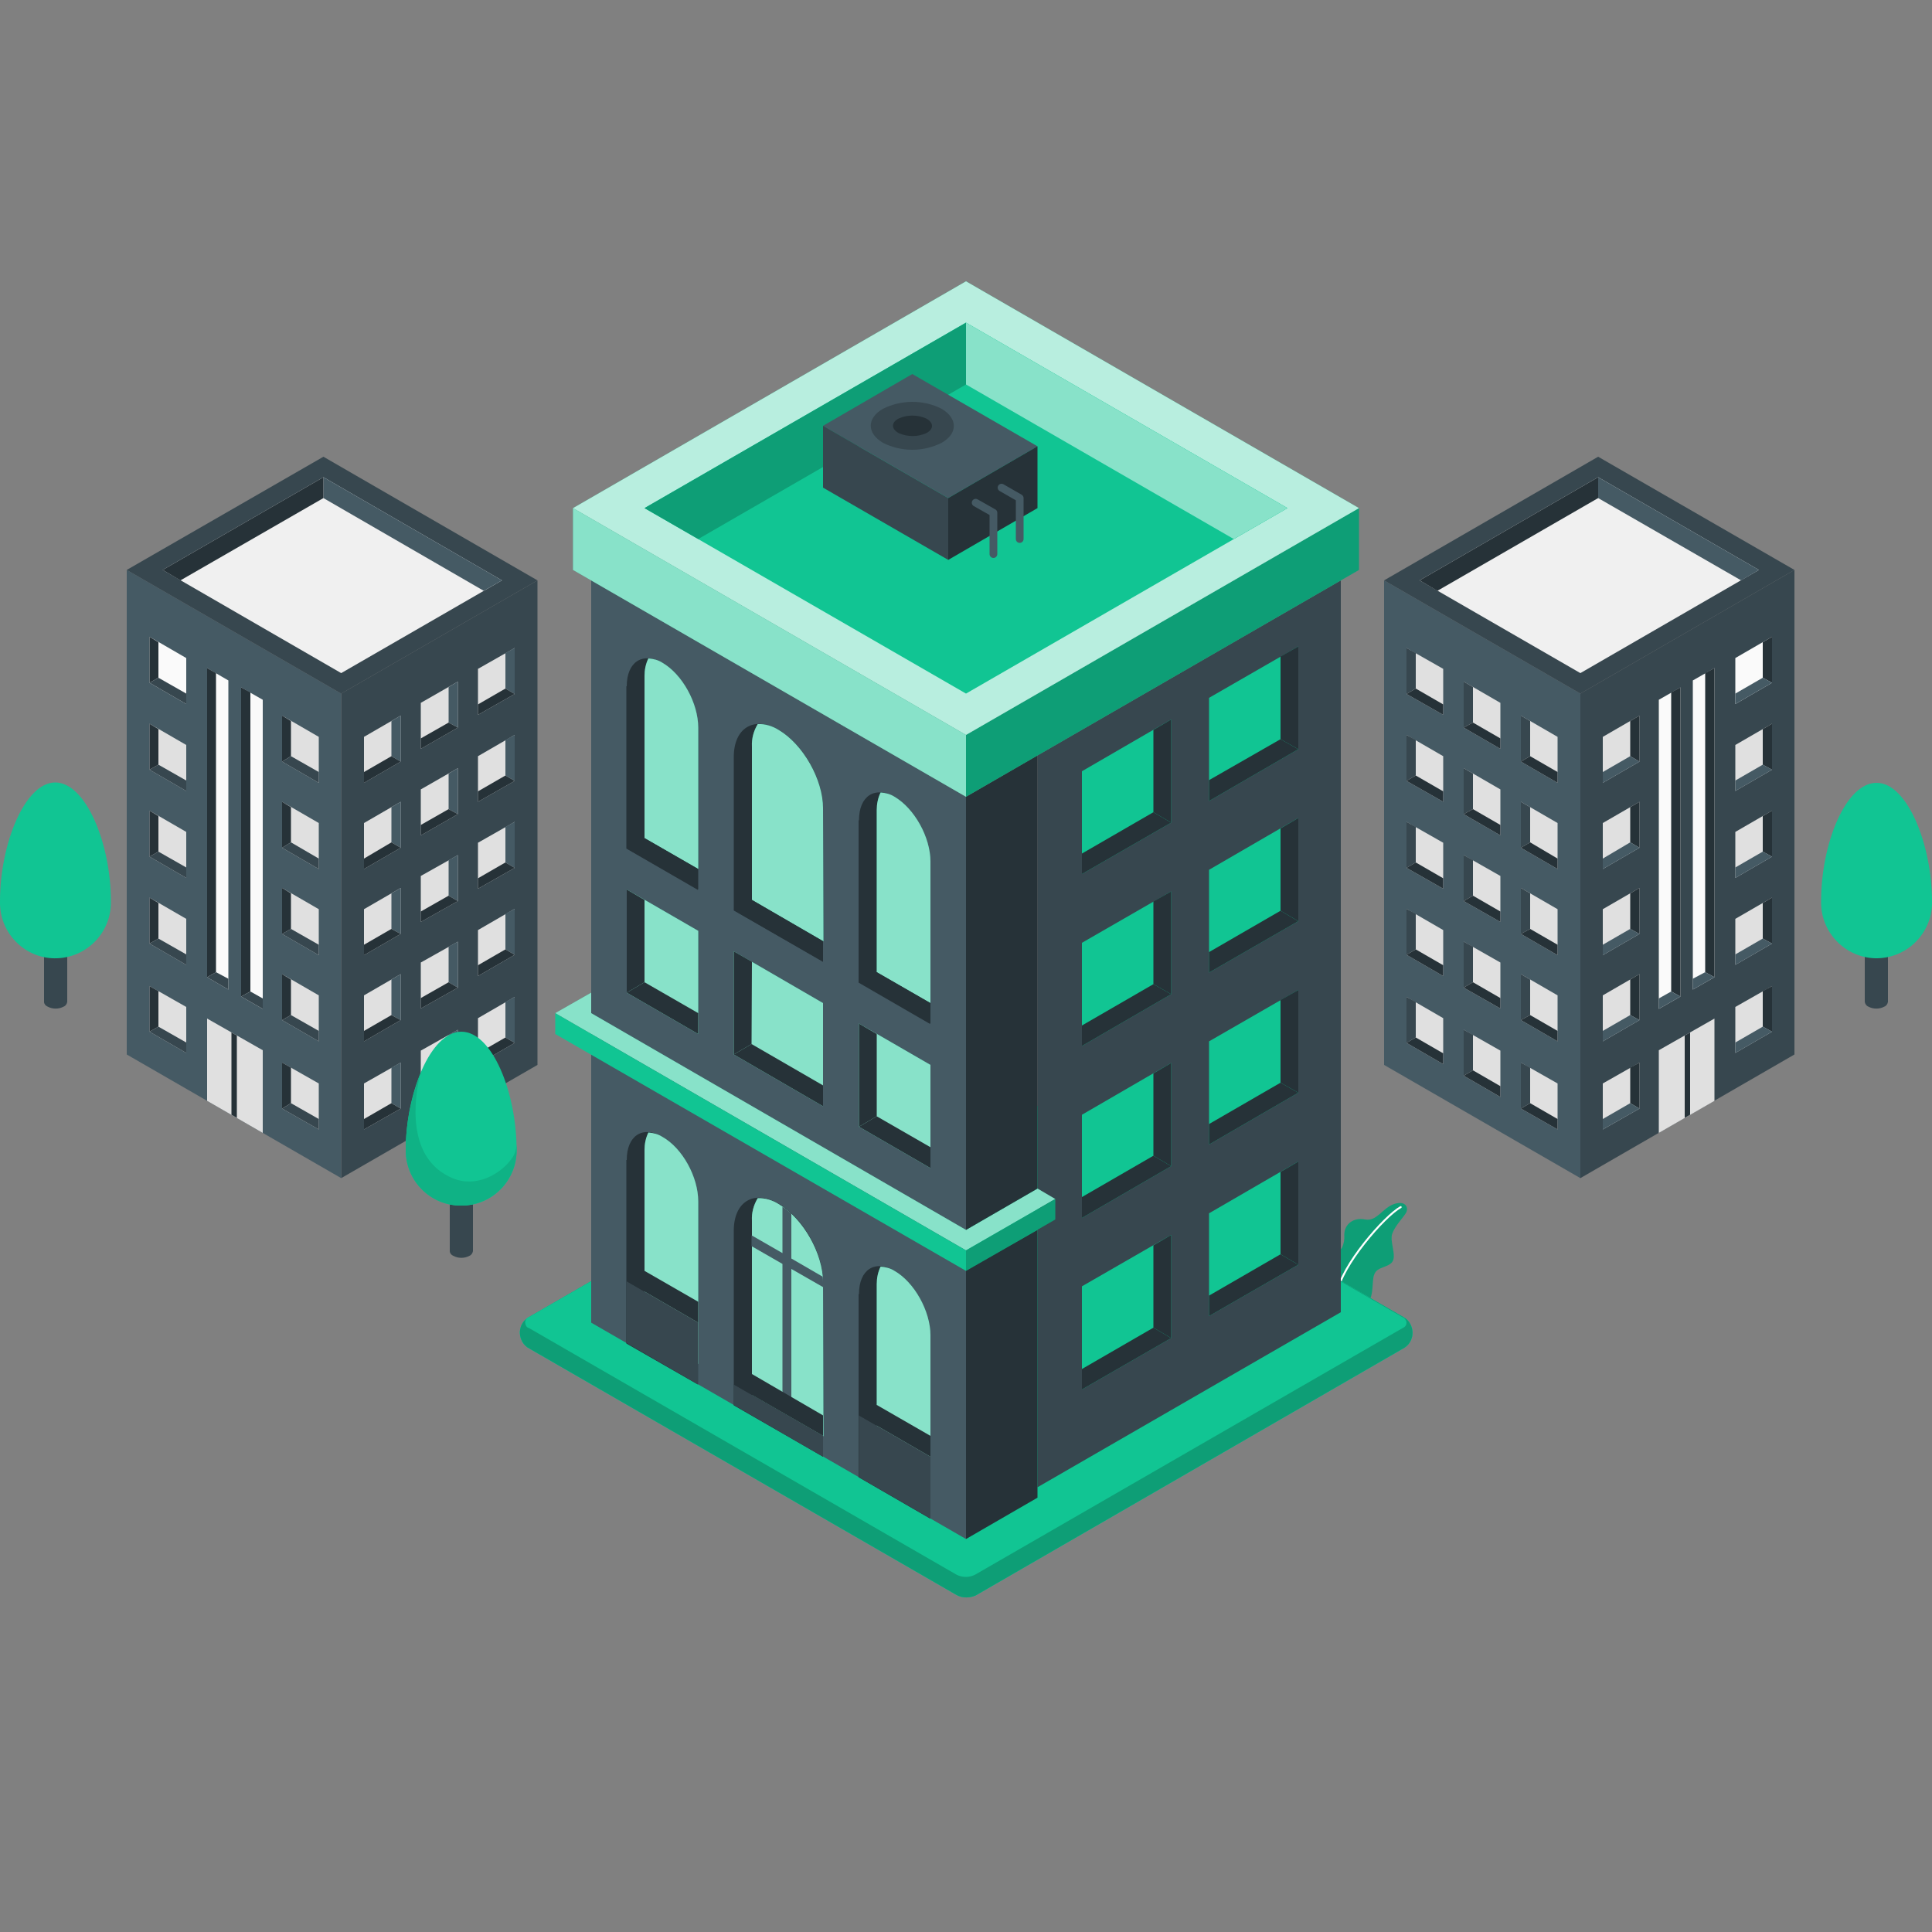 <?xml version="1.0" encoding="utf-8"?>
<!-- Generator: Adobe Illustrator 28.2.0, SVG Export Plug-In . SVG Version: 6.00 Build 0)  -->
<svg version="1.1" id="Layer_1" xmlns="http://www.w3.org/2000/svg" xmlns:xlink="http://www.w3.org/1999/xlink" x="0px" y="0px"
	 viewBox="0 0 500 500" style="enable-background:new 0 0 500 500;" xml:space="preserve">
<rect x="0" y="0" width="500" height="500" fill="#808080" stroke="none"/>
<style type="text/css">
	.st0{fill:#11C593;}
	.st1{opacity:0.2;enable-background:new    ;}
	.st2{fill:none;stroke:#FFFFFF;stroke-width:0.5;stroke-linecap:round;stroke-miterlimit:10;}
	.st3{fill:#37474F;}
	.st4{fill:#455A64;}
	.st5{fill:#E0E0E0;}
	.st6{fill:#263238;}
	.st7{fill:#FAFAFA;}
	.st8{fill:#F0F0F0;}
	.st9{opacity:0.5;fill:#FFFFFF;enable-background:new    ;}
	.st10{opacity:0.7;fill:#FFFFFF;enable-background:new    ;}
	.st11{fill:none;stroke:#455A64;stroke-width:2;stroke-linecap:round;stroke-linejoin:round;}
	.st12{opacity:0.1;enable-background:new    ;}
</style>
<g id="freepik--Plant--inject-2">
	<path class="st0" d="M346.4,339.7c2.8,0.4,6.1-0.6,7.6-2.5c1.7-2.2,0.9-5.7,1.7-7.5c0.8-1.9,3.4-1.6,4.6-3.1c1.2-1.6-0.7-5.3,0-7.3
		s2.6-3.9,3.5-5.3c0.9-1.4,0-3.4-3-2.4s-4.5,4.6-7.5,4c-2.9-0.6-5.4,1.1-5.4,4c0.1,1.1-0.1,2.3-0.6,3.3c-0.5,0.9-2,1.4-2.7,2.8
		L346.4,339.7z"/>
	<path class="st1" d="M346.4,339.7c2.8,0.4,6.1-0.6,7.6-2.5c1.7-2.2,0.9-5.7,1.7-7.5c0.8-1.9,3.4-1.6,4.6-3.1c1.2-1.6-0.7-5.3,0-7.3
		s2.6-3.9,3.5-5.3c0.9-1.4,0-3.4-3-2.4s-4.5,4.6-7.5,4c-2.9-0.6-5.4,1.1-5.4,4c0.1,1.1-0.1,2.3-0.6,3.3c-0.5,0.9-2,1.4-2.7,2.8
		L346.4,339.7z"/>
	<path class="st2" d="M362.5,312.4c-4.2,2.3-15.5,15.3-16.4,22.2"/>
</g>
<g id="freepik--Buildings--inject-2">
	<polygon class="st3" points="88.3,304.9 139.1,275.6 139.1,150.2 88.3,179.5 	"/>
	<polygon class="st4" points="88.3,179.5 32.8,147.5 32.8,272.9 88.3,304.9 	"/>
	<polygon class="st3" points="139.1,150.2 83.7,118.2 32.8,147.5 88.3,179.5 	"/>
	<polygon class="st5" points="53.6,284.9 53.6,263.6 68,271.8 68,293.2 	"/>
	<polygon class="st6" points="59.9,267.2 61.3,268 61.3,289.3 59.9,288.5 	"/>
	<polygon class="st5" points="82.5,269.5 82.5,257.6 73,252.1 73,264 	"/>
	<polygon class="st6" points="73,264 75.3,262.7 75.3,253.5 73,252.1 	"/>
	<polygon class="st3" points="82.5,266.8 75.3,262.7 73,264 82.5,269.5 	"/>
	<polygon class="st5" points="82.5,292.3 82.5,280.4 73,275 73,286.9 	"/>
	<polygon class="st6" points="73,286.9 75.3,285.5 75.3,276.3 73,275 	"/>
	<polygon class="st3" points="82.5,289.6 75.3,285.5 73,286.9 82.5,292.3 	"/>
	<polygon class="st5" points="82.5,247.2 82.5,235.3 73,229.8 73,241.7 	"/>
	<polygon class="st6" points="73,241.7 75.3,240.4 75.3,231.2 73,229.8 	"/>
	<polygon class="st3" points="82.5,244.5 75.3,240.4 73,241.7 82.5,247.2 	"/>
	<polygon class="st5" points="82.5,224.9 82.5,213 73,207.5 73,219.4 	"/>
	<polygon class="st6" points="73,219.4 75.3,218 75.3,208.9 73,207.5 	"/>
	<polygon class="st3" points="82.5,222.2 75.3,218 73,219.4 82.5,224.9 	"/>
	<polygon class="st5" points="82.5,202.6 82.5,190.7 73,185.2 73,197.1 	"/>
	<polygon class="st6" points="73,197.1 75.3,195.7 75.3,186.6 73,185.2 	"/>
	<polygon class="st3" points="82.5,199.8 75.3,195.7 73,197.1 82.5,202.6 	"/>
	<polygon class="st5" points="48.2,249.7 48.2,237.8 38.7,232.3 38.7,244.2 	"/>
	<polygon class="st6" points="38.7,244.2 41,242.9 41,233.7 38.7,232.3 	"/>
	<polygon class="st3" points="48.2,247 41,242.9 38.7,244.2 48.2,249.7 	"/>
	<polygon class="st5" points="48.2,272.5 48.2,260.6 38.7,255.2 38.7,267 	"/>
	<polygon class="st6" points="38.7,267 41,265.7 41,256.5 38.7,255.2 	"/>
	<polygon class="st3" points="48.2,269.8 41,265.7 38.7,267 48.2,272.5 	"/>
	<polygon class="st5" points="48.2,227.2 48.2,215.3 38.7,209.8 38.7,221.7 	"/>
	<polygon class="st6" points="38.7,221.7 41,220.4 41,211.2 38.7,209.8 	"/>
	<polygon class="st3" points="48.2,224.5 41,220.4 38.7,221.7 48.2,227.2 	"/>
	<polygon class="st5" points="48.2,204.7 48.2,192.8 38.7,187.3 38.7,199.2 	"/>
	<polygon class="st6" points="38.7,199.2 41,197.9 41,188.7 38.7,187.3 	"/>
	<polygon class="st3" points="48.2,202 41,197.9 38.7,199.2 48.2,204.7 	"/>
	<polygon class="st7" points="48.2,182.2 48.2,170.3 38.7,164.8 38.7,176.7 	"/>
	<polygon class="st6" points="38.7,176.7 41,175.4 41,166.2 38.7,164.8 	"/>
	<polygon class="st3" points="48.2,179.5 41,175.4 38.7,176.7 48.2,182.2 	"/>
	<polygon class="st7" points="53.6,172.9 59.1,176.1 59.1,256.1 53.6,252.9 	"/>
	<polygon class="st6" points="53.6,172.9 55.9,174.2 55.9,251.6 53.6,252.9 	"/>
	<polygon class="st3" points="55.9,251.6 59.1,253.3 59.1,256.1 53.6,252.9 	"/>
	<polygon class="st7" points="62.4,177.9 68,181.1 68,261.1 62.4,257.9 	"/>
	<polygon class="st6" points="62.4,177.9 64.8,179.2 64.8,256.6 62.4,257.9 	"/>
	<polygon class="st3" points="64.8,256.6 68,258.4 68,261.1 62.4,257.9 	"/>
	<polygon class="st5" points="94.2,269.5 94.2,257.6 103.7,252.1 103.7,264 	"/>
	<polygon class="st4" points="103.7,264 101.3,262.7 101.3,253.5 103.7,252.1 	"/>
	<polygon class="st6" points="94.2,266.8 101.3,262.7 103.7,264 94.2,269.5 	"/>
	<polygon class="st5" points="108.9,261 108.9,249.1 118.5,243.7 118.5,255.6 	"/>
	<polygon class="st4" points="118.5,255.6 116.1,254.2 116.1,245 118.5,243.7 	"/>
	<polygon class="st6" points="108.9,258.3 116.1,254.2 118.5,255.6 108.9,261 	"/>
	<polygon class="st5" points="123.7,252.6 123.7,240.7 133.2,235.2 133.2,247.1 	"/>
	<polygon class="st4" points="133.2,247.1 130.8,245.7 130.8,236.5 133.2,235.2 	"/>
	<polygon class="st6" points="123.7,249.8 130.8,245.7 133.2,247.1 123.7,252.6 	"/>
	<polygon class="st5" points="94.2,292.3 94.2,280.4 103.7,275 103.7,286.9 	"/>
	<polygon class="st4" points="103.7,286.9 101.3,285.5 101.3,276.3 103.7,275 	"/>
	<polygon class="st6" points="94.2,289.6 101.3,285.5 103.7,286.9 94.2,292.3 	"/>
	<polygon class="st5" points="108.9,283.9 108.9,271.9 118.5,266.5 118.5,278.4 	"/>
	<polygon class="st4" points="118.5,278.4 116.1,277 116.1,267.8 118.5,266.5 	"/>
	<polygon class="st6" points="108.9,281.1 116.1,277 118.5,278.4 108.9,283.9 	"/>
	<polygon class="st5" points="123.7,275.4 123.7,263.5 133.2,258 133.2,269.9 	"/>
	<polygon class="st4" points="133.2,269.9 130.8,268.5 130.8,259.3 133.2,258 	"/>
	<polygon class="st6" points="123.7,272.6 130.8,268.5 133.2,269.9 123.7,275.4 	"/>
	<polygon class="st5" points="94.2,247.2 94.2,235.3 103.7,229.8 103.7,241.7 	"/>
	<polygon class="st4" points="103.7,241.7 101.3,240.4 101.3,231.2 103.7,229.8 	"/>
	<polygon class="st6" points="94.2,244.5 101.3,240.4 103.7,241.7 94.2,247.2 	"/>
	<polygon class="st5" points="108.9,238.6 108.9,226.7 118.5,221.3 118.5,233.2 	"/>
	<polygon class="st4" points="118.5,233.2 116.1,231.8 116.1,222.6 118.5,221.3 	"/>
	<polygon class="st6" points="108.9,235.9 116.1,231.8 118.5,233.2 108.9,238.6 	"/>
	<polygon class="st5" points="123.7,230 123.7,218.1 133.2,212.7 133.2,224.6 	"/>
	<polygon class="st4" points="133.2,224.6 130.8,223.2 130.8,214 133.2,212.7 	"/>
	<polygon class="st6" points="123.7,227.3 130.8,223.2 133.2,224.6 123.7,230 	"/>
	<polygon class="st5" points="94.2,224.9 94.2,213 103.7,207.5 103.7,219.4 	"/>
	<polygon class="st4" points="103.7,219.4 101.3,218 101.3,208.9 103.7,207.5 	"/>
	<polygon class="st6" points="94.2,222.2 101.3,218 103.7,219.4 94.2,224.9 	"/>
	<polygon class="st5" points="108.9,216.2 108.9,204.3 118.5,198.8 118.5,210.7 	"/>
	<polygon class="st4" points="118.5,210.7 116.1,209.4 116.1,200.2 118.5,198.8 	"/>
	<polygon class="st6" points="108.9,213.5 116.1,209.4 118.5,210.7 108.9,216.2 	"/>
	<polygon class="st5" points="123.7,207.5 123.7,195.7 133.2,190.2 133.2,202.1 	"/>
	<polygon class="st4" points="133.2,202.1 130.8,200.7 130.8,191.5 133.2,190.2 	"/>
	<polygon class="st6" points="123.7,204.8 130.8,200.7 133.2,202.1 123.7,207.5 	"/>
	<polygon class="st5" points="94.2,202.6 94.2,190.7 103.7,185.2 103.7,197.1 	"/>
	<polygon class="st4" points="103.7,197.1 101.3,195.7 101.3,186.6 103.7,185.2 	"/>
	<polygon class="st6" points="94.2,199.8 101.3,195.7 103.7,197.1 94.2,202.6 	"/>
	<polygon class="st5" points="108.9,193.8 108.9,181.9 118.5,176.4 118.5,188.3 	"/>
	<polygon class="st4" points="118.5,188.3 116.1,187 116.1,177.8 118.5,176.4 	"/>
	<polygon class="st6" points="108.9,191.1 116.1,187 118.5,188.3 108.9,193.8 	"/>
	<polygon class="st5" points="123.7,185 123.7,173.1 133.2,167.7 133.2,179.6 	"/>
	<polygon class="st4" points="133.2,179.6 130.8,178.2 130.8,169 133.2,167.7 	"/>
	<polygon class="st6" points="123.7,182.3 130.8,178.2 133.2,179.6 123.7,185 	"/>
	<polygon class="st8" points="42.1,147.5 83.7,123.5 129.9,150.2 88.3,174.2 	"/>
	<polygon class="st4" points="83.7,123.5 83.7,128.9 125.2,152.9 129.9,150.2 	"/>
	<polygon class="st6" points="83.7,123.5 42.1,147.5 46.7,150.2 83.7,128.9 	"/>
	<polygon class="st4" points="409,304.9 358.2,275.6 358.2,150.2 409,179.5 	"/>
	<polygon class="st3" points="409,179.5 464.4,147.5 464.4,272.9 409,304.9 	"/>
	<polygon class="st3" points="358.2,150.2 413.6,118.2 464.4,147.5 409,179.5 	"/>
	<polygon class="st5" points="443.7,284.9 443.7,263.6 429.3,271.8 429.3,293.2 	"/>
	<polygon class="st6" points="437.4,267.2 436,268 436,289.3 437.4,288.5 	"/>
	<polygon class="st5" points="414.8,269.5 414.8,257.6 424.3,252.1 424.3,264 	"/>
	<polygon class="st6" points="424.3,264 421.9,262.7 421.9,253.5 424.3,252.1 	"/>
	<polygon class="st4" points="414.8,266.8 421.9,262.7 424.3,264 414.8,269.5 	"/>
	<polygon class="st5" points="414.8,292.3 414.8,280.4 424.3,275 424.3,286.9 	"/>
	<polygon class="st6" points="424.3,286.9 421.9,285.5 421.9,276.3 424.3,275 	"/>
	<polygon class="st4" points="414.8,289.6 421.9,285.5 424.3,286.9 414.8,292.3 	"/>
	<polygon class="st5" points="414.8,247.2 414.8,235.3 424.3,229.8 424.3,241.7 	"/>
	<polygon class="st6" points="424.3,241.7 421.9,240.4 421.9,231.2 424.3,229.8 	"/>
	<polygon class="st4" points="414.8,244.5 421.9,240.4 424.3,241.7 414.8,247.2 	"/>
	<polygon class="st5" points="414.8,224.9 414.8,213 424.3,207.5 424.3,219.4 	"/>
	<polygon class="st6" points="424.3,219.4 421.9,218 421.9,208.9 424.3,207.5 	"/>
	<polygon class="st4" points="414.8,222.2 421.9,218 424.3,219.4 414.8,224.9 	"/>
	<polygon class="st5" points="414.8,202.6 414.8,190.7 424.3,185.2 424.3,197.1 	"/>
	<polygon class="st6" points="424.3,197.1 421.9,195.7 421.9,186.6 424.3,185.2 	"/>
	<polygon class="st4" points="414.8,199.8 421.9,195.7 424.3,197.1 414.8,202.6 	"/>
	<polygon class="st5" points="449.1,249.7 449.1,237.8 458.6,232.3 458.6,244.2 	"/>
	<polygon class="st6" points="458.6,244.2 456.2,242.9 456.2,233.7 458.6,232.3 	"/>
	<polygon class="st4" points="449.1,247 456.2,242.9 458.6,244.2 449.1,249.7 	"/>
	<polygon class="st5" points="449.1,272.5 449.1,260.6 458.6,255.2 458.6,267 	"/>
	<polygon class="st6" points="458.6,267 456.2,265.7 456.2,256.5 458.6,255.2 	"/>
	<polygon class="st4" points="449.1,269.8 456.2,265.7 458.6,267 449.1,272.5 	"/>
	<polygon class="st5" points="449.1,227.2 449.1,215.3 458.6,209.8 458.6,221.7 	"/>
	<polygon class="st6" points="458.6,221.7 456.2,220.4 456.2,211.2 458.6,209.8 	"/>
	<polygon class="st4" points="449.1,224.5 456.2,220.4 458.6,221.7 449.1,227.2 	"/>
	<polygon class="st5" points="449.1,204.7 449.1,192.8 458.6,187.3 458.6,199.2 	"/>
	<polygon class="st6" points="458.6,199.2 456.2,197.9 456.2,188.7 458.6,187.3 	"/>
	<polygon class="st4" points="449.1,202 456.2,197.9 458.6,199.2 449.1,204.7 	"/>
	<polygon class="st7" points="449.1,182.2 449.1,170.3 458.6,164.8 458.6,176.7 	"/>
	<polygon class="st6" points="458.6,176.7 456.2,175.4 456.2,166.2 458.6,164.8 	"/>
	<polygon class="st4" points="449.1,179.5 456.2,175.4 458.6,176.7 449.1,182.2 	"/>
	<polygon class="st7" points="443.7,172.9 438.1,176.1 438.1,256.1 443.7,252.9 	"/>
	<polygon class="st6" points="443.7,172.9 441.3,174.2 441.3,251.6 443.7,252.9 	"/>
	<polygon class="st4" points="441.3,251.6 438.1,253.3 438.1,256.1 443.7,252.9 	"/>
	<polygon class="st7" points="434.9,177.9 429.3,181.1 429.3,261.1 434.9,257.9 	"/>
	<polygon class="st6" points="434.9,177.9 432.5,179.2 432.5,256.6 434.9,257.9 	"/>
	<polygon class="st4" points="432.5,256.6 429.3,258.4 429.3,261.1 434.9,257.9 	"/>
	<polygon class="st5" points="403.1,269.5 403.1,257.6 393.6,252.1 393.6,264 	"/>
	<polygon class="st3" points="393.6,264 396,262.7 396,253.5 393.6,252.1 	"/>
	<polygon class="st6" points="403.1,266.8 396,262.7 393.6,264 403.1,269.5 	"/>
	<polygon class="st5" points="388.3,261 388.3,249.1 378.8,243.7 378.8,255.6 	"/>
	<polygon class="st3" points="378.8,255.6 381.2,254.2 381.2,245 378.8,243.7 	"/>
	<polygon class="st6" points="388.3,258.3 381.2,254.2 378.8,255.6 388.3,261 	"/>
	<polygon class="st5" points="373.5,252.6 373.5,240.7 364,235.2 364,247.1 	"/>
	<polygon class="st3" points="364,247.1 366.4,245.7 366.4,236.5 364,235.2 	"/>
	<polygon class="st6" points="373.5,249.8 366.4,245.7 364,247.1 373.5,252.6 	"/>
	<polygon class="st5" points="403.1,292.3 403.1,280.4 393.6,275 393.6,286.9 	"/>
	<polygon class="st3" points="393.6,286.9 396,285.5 396,276.3 393.6,275 	"/>
	<polygon class="st6" points="403.1,289.6 396,285.5 393.6,286.9 403.1,292.3 	"/>
	<polygon class="st5" points="388.3,283.9 388.3,271.9 378.8,266.5 378.8,278.4 	"/>
	<polygon class="st3" points="378.8,278.4 381.2,277 381.2,267.8 378.8,266.5 	"/>
	<polygon class="st6" points="388.3,281.1 381.2,277 378.8,278.4 388.3,283.9 	"/>
	<polygon class="st5" points="373.5,275.4 373.5,263.5 364,258 364,269.9 	"/>
	<polygon class="st3" points="364,269.9 366.4,268.5 366.4,259.3 364,258 	"/>
	<polygon class="st6" points="373.5,272.6 366.4,268.5 364,269.9 373.5,275.4 	"/>
	<polygon class="st5" points="403.1,247.2 403.1,235.3 393.6,229.8 393.6,241.7 	"/>
	<polygon class="st3" points="393.6,241.7 396,240.4 396,231.2 393.6,229.8 	"/>
	<polygon class="st6" points="403.1,244.5 396,240.4 393.6,241.7 403.1,247.2 	"/>
	<polygon class="st5" points="388.3,238.6 388.3,226.7 378.8,221.3 378.8,233.2 	"/>
	<polygon class="st3" points="378.8,233.2 381.2,231.8 381.2,222.6 378.8,221.3 	"/>
	<polygon class="st6" points="388.3,235.9 381.2,231.8 378.8,233.2 388.3,238.6 	"/>
	<polygon class="st5" points="373.5,230 373.5,218.1 364,212.7 364,224.6 	"/>
	<polygon class="st3" points="364,224.6 366.4,223.2 366.4,214 364,212.7 	"/>
	<polygon class="st6" points="373.5,227.3 366.4,223.2 364,224.6 373.5,230 	"/>
	<polygon class="st5" points="403.1,224.9 403.1,213 393.6,207.5 393.6,219.4 	"/>
	<polygon class="st3" points="393.6,219.4 396,218 396,208.9 393.6,207.5 	"/>
	<polygon class="st6" points="403.1,222.2 396,218 393.6,219.4 403.1,224.9 	"/>
	<polygon class="st5" points="388.3,216.2 388.3,204.3 378.8,198.8 378.8,210.7 	"/>
	<polygon class="st3" points="378.8,210.7 381.2,209.4 381.2,200.2 378.8,198.8 	"/>
	<polygon class="st6" points="388.3,213.5 381.2,209.4 378.8,210.7 388.3,216.2 	"/>
	<polygon class="st5" points="373.5,207.5 373.5,195.7 364,190.2 364,202.1 	"/>
	<polygon class="st3" points="364,202.1 366.4,200.7 366.4,191.5 364,190.2 	"/>
	<polygon class="st6" points="373.5,204.8 366.4,200.7 364,202.1 373.5,207.5 	"/>
	<polygon class="st5" points="403.1,202.6 403.1,190.7 393.6,185.2 393.6,197.1 	"/>
	<polygon class="st3" points="393.6,197.1 396,195.7 396,186.6 393.6,185.2 	"/>
	<polygon class="st6" points="403.1,199.8 396,195.7 393.6,197.1 403.1,202.6 	"/>
	<polygon class="st5" points="388.3,193.8 388.3,181.9 378.8,176.4 378.8,188.3 	"/>
	<polygon class="st3" points="378.8,188.3 381.2,187 381.2,177.8 378.8,176.4 	"/>
	<polygon class="st6" points="388.3,191.1 381.2,187 378.8,188.3 388.3,193.8 	"/>
	<polygon class="st5" points="373.5,185 373.5,173.1 364,167.7 364,179.6 	"/>
	<polygon class="st3" points="364,179.6 366.4,178.2 366.4,169 364,167.7 	"/>
	<polygon class="st6" points="373.5,182.3 366.4,178.2 364,179.6 373.5,185 	"/>
	<polygon class="st8" points="455.2,147.5 413.6,123.5 367.4,150.2 409,174.2 	"/>
	<polygon class="st6" points="413.6,123.5 413.6,128.9 372,152.9 367.4,150.2 	"/>
	<polygon class="st4" points="413.6,123.5 455.2,147.5 450.6,150.2 413.6,128.9 	"/>
	<path class="st0" d="M252.5,412.9L363.1,349c2.3-1.2,3.1-4,1.9-6.3c-0.4-0.8-1.1-1.5-1.9-1.9L252.5,277c-1.5-0.8-3.4-0.8-4.9,0
		l-110.6,63.8c-2.3,1.2-3.1,4-1.9,6.3c0.4,0.8,1.1,1.5,1.9,1.9l110.6,63.8C249.1,413.6,250.9,413.6,252.5,412.9z"/>
	<path class="st0" d="M252.5,412.9L363.1,349c2.3-1.2,3.1-4,1.9-6.3c-0.4-0.8-1.1-1.5-1.9-1.9L252.5,277c-1.5-0.8-3.4-0.8-4.9,0
		l-110.6,63.8c-2.3,1.2-3.1,4-1.9,6.3c0.4,0.8,1.1,1.5,1.9,1.9l110.6,63.8C249.1,413.6,250.9,413.6,252.5,412.9z"/>
	<path class="st0" d="M252.5,412.9L363.1,349c2.3-1.2,3.1-4,1.9-6.3c-0.4-0.8-1.1-1.5-1.9-1.9L252.5,277c-1.5-0.8-3.4-0.8-4.9,0
		l-110.6,63.8c-2.3,1.2-3.1,4-1.9,6.3c0.4,0.8,1.1,1.5,1.9,1.9l110.6,63.8C249.1,413.6,250.9,413.6,252.5,412.9z"/>
	<path class="st1" d="M252.5,412.9L363.1,349c2.3-1.2,3.1-4,1.9-6.3c-0.4-0.8-1.1-1.5-1.9-1.9L252.5,277c-1.5-0.8-3.4-0.8-4.9,0
		l-110.6,63.8c-2.3,1.2-3.1,4-1.9,6.3c0.4,0.8,1.1,1.5,1.9,1.9l110.6,63.8C249.1,413.6,250.9,413.6,252.5,412.9z"/>
	<path class="st0" d="M136.9,343.7l110.6,63.8c1.5,0.8,3.4,0.8,4.9,0l110.6-63.8c0.8-0.3,1.2-1.1,0.9-1.9c-0.2-0.4-0.5-0.8-0.9-0.9
		L252.5,277c-1.5-0.8-3.4-0.8-4.9,0l-110.6,63.8c-0.8,0.2-1.3,1.1-1,1.9C136.1,343.2,136.4,343.6,136.9,343.7z"/>
	<polygon class="st3" points="268.5,384.9 347,339.6 347,150.2 268.5,195.5 	"/>
	<polygon class="st4" points="250,398.3 250,206.2 153,150.2 153,342.3 	"/>
	<polygon class="st0" points="250,318.3 153,262.2 153,256.9 143.7,262.2 250,323.6 	"/>
	<polygon class="st9" points="250,318.3 153,262.2 153,256.9 143.7,262.2 250,323.6 	"/>
	<polygon class="st0" points="143.7,262.2 250,323.6 250,328.9 143.7,267.6 	"/>
	<polygon class="st0" points="250,318.3 268.5,307.6 273.1,310.3 250,323.6 	"/>
	<polygon class="st9" points="250,318.3 268.5,307.6 273.1,310.3 250,323.6 	"/>
	<polygon class="st0" points="250,328.9 273.1,315.6 273.1,310.3 250,323.6 	"/>
	<polygon class="st1" points="250,328.9 273.1,315.6 273.1,310.3 250,323.6 	"/>
	<polygon class="st6" points="250,206.2 268.5,195.5 268.5,307.6 250,318.3 	"/>
	<polygon class="st6" points="250,328.9 268.5,318.3 268.5,387.6 250,398.3 	"/>
	<polygon class="st0" points="240.8,302.3 240.8,275.6 222.3,264.9 222.3,291.6 	"/>
	<polygon class="st9" points="240.8,302.3 240.8,275.6 222.3,264.9 222.3,291.6 	"/>
	<polygon class="st6" points="222.3,291.6 226.9,288.9 226.9,267.6 222.3,264.9 	"/>
	<polygon class="st6" points="240.8,296.9 226.9,288.9 222.3,291.6 240.8,302.3 	"/>
	<polygon class="st0" points="213,286.3 213,259.6 189.9,246.2 189.9,272.9 	"/>
	<polygon class="st9" points="213,286.3 213,259.6 189.9,246.2 189.9,272.9 	"/>
	<polygon class="st6" points="194.5,270.2 194.6,248.9 189.9,246.2 189.9,272.9 	"/>
	<polygon class="st6" points="213,280.9 213,286.3 189.9,272.9 194.5,270.2 	"/>
	<polygon class="st0" points="280,359.6 280,332.9 303.1,319.6 303.1,346.3 	"/>
	<polygon class="st6" points="298.5,343.6 298.5,322.3 303.1,319.6 303.1,346.3 	"/>
	<polygon class="st6" points="280,354.3 280,359.6 303.1,346.3 298.5,343.6 	"/>
	<polygon class="st0" points="280,315.2 280,288.5 303.1,275.1 303.1,301.8 	"/>
	<polygon class="st6" points="298.5,299.1 298.5,277.8 303.1,275.1 303.1,301.8 	"/>
	<polygon class="st6" points="280,309.8 280,315.2 303.1,301.8 298.5,299.1 	"/>
	<polygon class="st0" points="280,270.7 280,244 303.1,230.7 303.1,257.3 	"/>
	<polygon class="st6" points="298.5,254.7 298.5,233.3 303.1,230.7 303.1,257.3 	"/>
	<polygon class="st6" points="280,265.4 280,270.7 303.1,257.3 298.5,254.7 	"/>
	<polygon class="st0" points="280,226.2 280,199.6 303.1,186.2 303.1,212.9 	"/>
	<polygon class="st6" points="298.5,210.2 298.5,188.9 303.1,186.2 303.1,212.9 	"/>
	<polygon class="st6" points="280,220.9 280,226.2 303.1,212.9 298.5,210.2 	"/>
	<polygon class="st0" points="312.9,340.6 312.9,314 336,300.6 336,327.3 	"/>
	<polygon class="st6" points="331.4,324.6 331.4,303.3 336,300.6 336,327.3 	"/>
	<polygon class="st6" points="312.9,335.3 312.9,340.6 336,327.3 331.4,324.6 	"/>
	<polygon class="st0" points="312.9,296.2 312.9,269.5 336,256.2 336,282.8 	"/>
	<polygon class="st6" points="331.4,280.2 331.4,258.8 336,256.2 336,282.8 	"/>
	<polygon class="st6" points="312.9,290.9 312.9,296.2 336,282.8 331.4,280.2 	"/>
	<polygon class="st0" points="312.9,251.7 312.9,225.1 336,211.7 336,238.4 	"/>
	<polygon class="st6" points="331.4,235.7 331.4,214.4 336,211.7 336,238.4 	"/>
	<polygon class="st6" points="312.9,246.4 312.9,251.7 336,238.4 331.4,235.7 	"/>
	<polygon class="st0" points="312.9,207.3 312.9,180.6 336,167.3 336,193.9 	"/>
	<polygon class="st6" points="331.4,191.3 331.4,169.9 336,167.3 336,193.9 	"/>
	<polygon class="st6" points="312.9,201.9 312.9,207.3 336,193.9 331.4,191.3 	"/>
	<polygon class="st0" points="180.7,267.6 180.7,240.9 162.2,230.2 162.2,256.9 	"/>
	<polygon class="st9" points="180.7,267.6 180.7,240.9 162.2,230.2 162.2,256.9 	"/>
	<polygon class="st6" points="166.8,254.2 162.2,256.9 162.2,230.2 166.8,232.9 	"/>
	<polygon class="st6" points="180.7,262.2 166.8,254.2 162.2,256.9 180.7,267.6 	"/>
	<path class="st6" d="M189.9,318.5c0-7.5,5.2-10.7,11.6-7c6.4,3.7,11.5,12.8,11.5,20.3V377l-23.1-13.3V318.5z"/>
	<path class="st4" d="M213,331.9c0-7.5-5.2-16.6-11.5-20.3c-1.6-1-3.5-1.6-5.4-1.5c-1.1,1.8-1.6,3.8-1.5,5.8v45.1l18.5,10.7
		L213,331.9z"/>
	<path class="st0" d="M213,331.9c0-7.5-5.2-16.6-11.5-20.3c-1.6-1-3.5-1.6-5.4-1.5c-1.1,1.8-1.6,3.8-1.5,5.8v45.1l18.5,10.7
		L213,331.9z"/>
	<path class="st9" d="M213,331.9c0-7.5-5.2-16.6-11.5-20.3c-1.6-1-3.5-1.6-5.4-1.5c-1.1,1.8-1.6,3.8-1.5,5.8v45.1l18.5,10.7
		L213,331.9z"/>
	<path class="st4" d="M204.8,314.1c-0.7-0.7-1.5-1.3-2.3-1.8v12l-8-4.6v2.8l8,4.6v34.6l2.3,1.3v-34.6l8.2,4.7v-1.1
		c0-0.5,0-1.1-0.1-1.6l-8.1-4.7V314.1z"/>
	<polygon class="st0" points="250,206.2 250,190.2 148.3,131.5 148.3,147.5 	"/>
	<polygon class="st9" points="250,206.2 250,190.2 148.3,131.5 148.3,147.5 	"/>
	<polygon class="st0" points="250,206.2 250,190.2 351.7,131.5 351.7,147.5 	"/>
	<polygon class="st1" points="250,206.2 250,190.2 351.7,131.5 351.7,147.5 	"/>
	<path class="st6" d="M162.2,177.6c0-6.3,4.1-9,9.2-6c5.1,2.9,9.2,10.4,9.2,16.7v42l-18.5-10.7V177.6z"/>
	<path class="st0" d="M171.4,171.5c-1.1-0.7-2.3-1-3.6-1.1c-0.7,1.4-1,3-1,4.5v42l13.9,8v-36.6C180.7,182,176.6,174.5,171.4,171.5z"
		/>
	<path class="st9" d="M171.4,171.5c-1.1-0.7-2.3-1-3.6-1.1c-0.7,1.4-1,3-1,4.5v42l13.9,8v-36.6C180.7,182,176.6,174.5,171.4,171.5z"
		/>
	<polygon class="st6" points="162.2,219.6 166.8,216.9 180.7,224.9 180.7,230.2 	"/>
	<path class="st6" d="M189.9,195.9c0-7.5,5.2-10.7,11.6-7c6.4,3.7,11.5,12.8,11.5,20.3v39.7l-23.1-13.3V195.9z"/>
	<path class="st0" d="M213,209.2c0-7.5-5.2-16.6-11.5-20.3c-1.6-1-3.5-1.6-5.4-1.5c-1.1,1.8-1.6,3.8-1.5,5.8v39.7l18.5,10.7
		L213,209.2z"/>
	<path class="st9" d="M213,209.2c0-7.5-5.2-16.6-11.5-20.3c-1.6-1-3.5-1.6-5.4-1.5c-1.1,1.8-1.6,3.8-1.5,5.8v39.7l18.5,10.7
		L213,209.2z"/>
	<polygon class="st6" points="194.6,232.9 189.9,235.6 213,248.9 213,243.6 	"/>
	<path class="st6" d="M222.3,212.3c0-6.3,4.1-9,9.2-6s9.2,10.4,9.2,16.7v42l-18.5-10.7V212.3z"/>
	<path class="st0" d="M231.5,206.2c-1.1-0.7-2.3-1-3.6-1.1c-0.7,1.4-1,3-1,4.5v42l13.9,8v-36.6C240.8,216.6,236.6,209.2,231.5,206.2
		z"/>
	<path class="st9" d="M231.5,206.2c-1.1-0.7-2.3-1-3.6-1.1c-0.7,1.4-1,3-1,4.5v42l13.9,8v-36.6C240.8,216.6,236.6,209.2,231.5,206.2
		z"/>
	<polygon class="st6" points="226.9,251.6 222.3,254.2 240.8,264.9 240.8,259.6 	"/>
	<path class="st6" d="M222.3,334.9c0-6.3,4.1-9,9.2-6c5.1,2.9,9.2,10.4,9.2,16.7V393l-18.5-10.7V334.9z"/>
	<path class="st0" d="M231.5,328.9c-1.1-0.7-2.3-1-3.6-1.1c-0.7,1.4-1,3-1,4.5v47.4l13.9,8v-42.1
		C240.8,339.3,236.6,331.8,231.5,328.9z"/>
	<path class="st9" d="M231.5,328.9c-1.1-0.7-2.3-1-3.6-1.1c-0.7,1.4-1,3-1,4.5v47.4l13.9,8v-42.1
		C240.8,339.3,236.6,331.8,231.5,328.9z"/>
	<polygon class="st3" points="222.3,382.3 222.3,366.3 240.8,377 240.8,393 	"/>
	<polygon class="st6" points="222.3,366.3 226.9,363.6 240.8,371.6 240.8,377 	"/>
	<path class="st6" d="M162.2,300.2c0-6.3,4.1-9,9.2-6c5.1,2.9,9.2,10.4,9.2,16.7v47.4l-18.5-10.6V300.2z"/>
	<path class="st0" d="M171.4,294.2c-1.1-0.7-2.3-1-3.6-1.1c-0.7,1.4-1,3-1,4.5v47.4l13.9,8v-42.1
		C180.7,304.6,176.6,297.1,171.4,294.2z"/>
	<path class="st9" d="M171.4,294.2c-1.1-0.7-2.3-1-3.6-1.1c-0.7,1.4-1,3-1,4.5v47.4l13.9,8v-42.1
		C180.7,304.6,176.6,297.1,171.4,294.2z"/>
	<polygon class="st3" points="180.7,358.3 180.7,342.3 162.2,331.6 162.2,347.6 	"/>
	<polygon class="st6" points="162.2,331.6 166.8,328.9 180.7,336.9 180.7,342.3 	"/>
	<polygon class="st3" points="189.9,363.6 189.9,358.3 213,371.6 213,377 	"/>
	<polygon class="st6" points="189.9,358.3 194.6,355.6 213,366.3 213,371.6 	"/>
	<polygon class="st0" points="250,190.2 351.7,131.5 250,72.8 148.3,131.5 	"/>
	<polygon class="st10" points="250,190.2 351.7,131.5 250,72.8 148.3,131.5 	"/>
	<polygon class="st0" points="250,179.5 333.2,131.5 250,83.5 166.8,131.5 	"/>
	<polygon class="st0" points="250,83.5 250,99.5 180.7,139.5 166.8,131.5 	"/>
	<polygon class="st1" points="250,83.5 250,99.5 180.7,139.5 166.8,131.5 	"/>
	<polygon class="st0" points="250,83.5 333.2,131.5 319.3,139.5 250,99.5 	"/>
	<polygon class="st9" points="250,83.5 333.2,131.5 319.3,139.5 250,99.5 	"/>
	<polygon class="st4" points="236.1,96.8 213,110.2 245.4,128.9 268.5,115.5 	"/>
	<polygon class="st3" points="213,110.2 213,126.2 245.4,144.9 245.4,128.9 	"/>
	<polygon class="st6" points="268.5,115.5 268.5,131.5 245.4,144.9 245.4,128.9 	"/>
	<path class="st3" d="M228.5,105.8c-4.2,2.4-4.2,6.3,0,8.8c4.8,2.4,10.4,2.4,15.2,0c4.2-2.4,4.2-6.3,0-8.8
		C239,103.4,233.3,103.4,228.5,105.8z"/>
	<path class="st6" d="M232.6,108.3c-2,1-2,2.7,0,3.8c2.3,1,4.9,1,7.1,0c2-1,2-2.7,0-3.8C237.4,107.3,234.8,107.3,232.6,108.3z"/>
	<polyline class="st11" points="252.5,130.1 257.1,132.7 257.1,143.4 	"/>
	<polyline class="st11" points="259.2,126.2 263.9,128.9 263.9,139.5 	"/>
</g>
<g id="freepik--Trees--inject-2">
	<path class="st3" d="M116.4,287v36.8c0,0.5,0.4,1,0.9,1.2c1.3,0.7,2.9,0.7,4.2,0c0.5-0.2,0.8-0.7,0.9-1.2V287L116.4,287z"/>
	<path class="st0" d="M133.7,297.7c0,7.9-6.4,14.4-14.4,14.3c-7.9,0-14.3-6.4-14.3-14.3c0-14.7,6.4-30.7,14.4-30.7
		S133.7,282.8,133.7,297.7z"/>
	<path class="st0" d="M133.7,297.7c0-0.4,0-0.8,0-1.1v-0.4c-0.1,1.6-0.7,3.1-1.7,4.2c-2.7,3.4-8.7,7.1-14.9,4.5
		c-10.4-4.4-10.7-16.7-8.4-26.8c-2.4,6.2-3.7,12.9-3.7,19.6c0,7.9,6.4,14.4,14.4,14.3C127.3,312,133.7,305.6,133.7,297.7
		L133.7,297.7z"/>
	<path class="st12" d="M133.7,297.7c0-0.4,0-0.8,0-1.1v-0.4c-0.1,1.6-0.7,3.1-1.7,4.2c-2.7,3.4-8.7,7.1-14.9,4.5
		c-10.4-4.4-10.7-16.7-8.4-26.8c-2.4,6.2-3.7,12.9-3.7,19.6c0,7.9,6.4,14.4,14.4,14.3C127.3,312,133.7,305.6,133.7,297.7
		L133.7,297.7z"/>
	<path class="st3" d="M11.4,222.5v36.8c0,0.5,0.4,1,0.9,1.2c1.3,0.7,2.9,0.7,4.2,0c0.5-0.2,0.8-0.7,0.9-1.2v-36.8H11.4z"/>
	<path class="st0" d="M28.7,233.2c0.2,7.9-6,14.5-13.9,14.8S0.2,242,0,234c0-0.3,0-0.5,0-0.8c0-14.7,6.4-30.7,14.3-30.7
		S28.7,218.3,28.7,233.2z"/>
	<path class="st3" d="M488.6,222.5v36.8c-0.1,0.5-0.4,1-0.9,1.2c-1.3,0.7-2.9,0.7-4.2,0c-0.5-0.2-0.8-0.7-0.9-1.2v-36.8H488.6z"/>
	<path class="st0" d="M471.3,233.2c-0.2,7.9,6,14.5,13.9,14.8c7.9,0.2,14.5-6,14.8-13.9c0-0.3,0-0.5,0-0.8
		c0-14.7-6.4-30.7-14.3-30.7C477.7,202.5,471.3,218.3,471.3,233.2z"/>
</g>
</svg>
